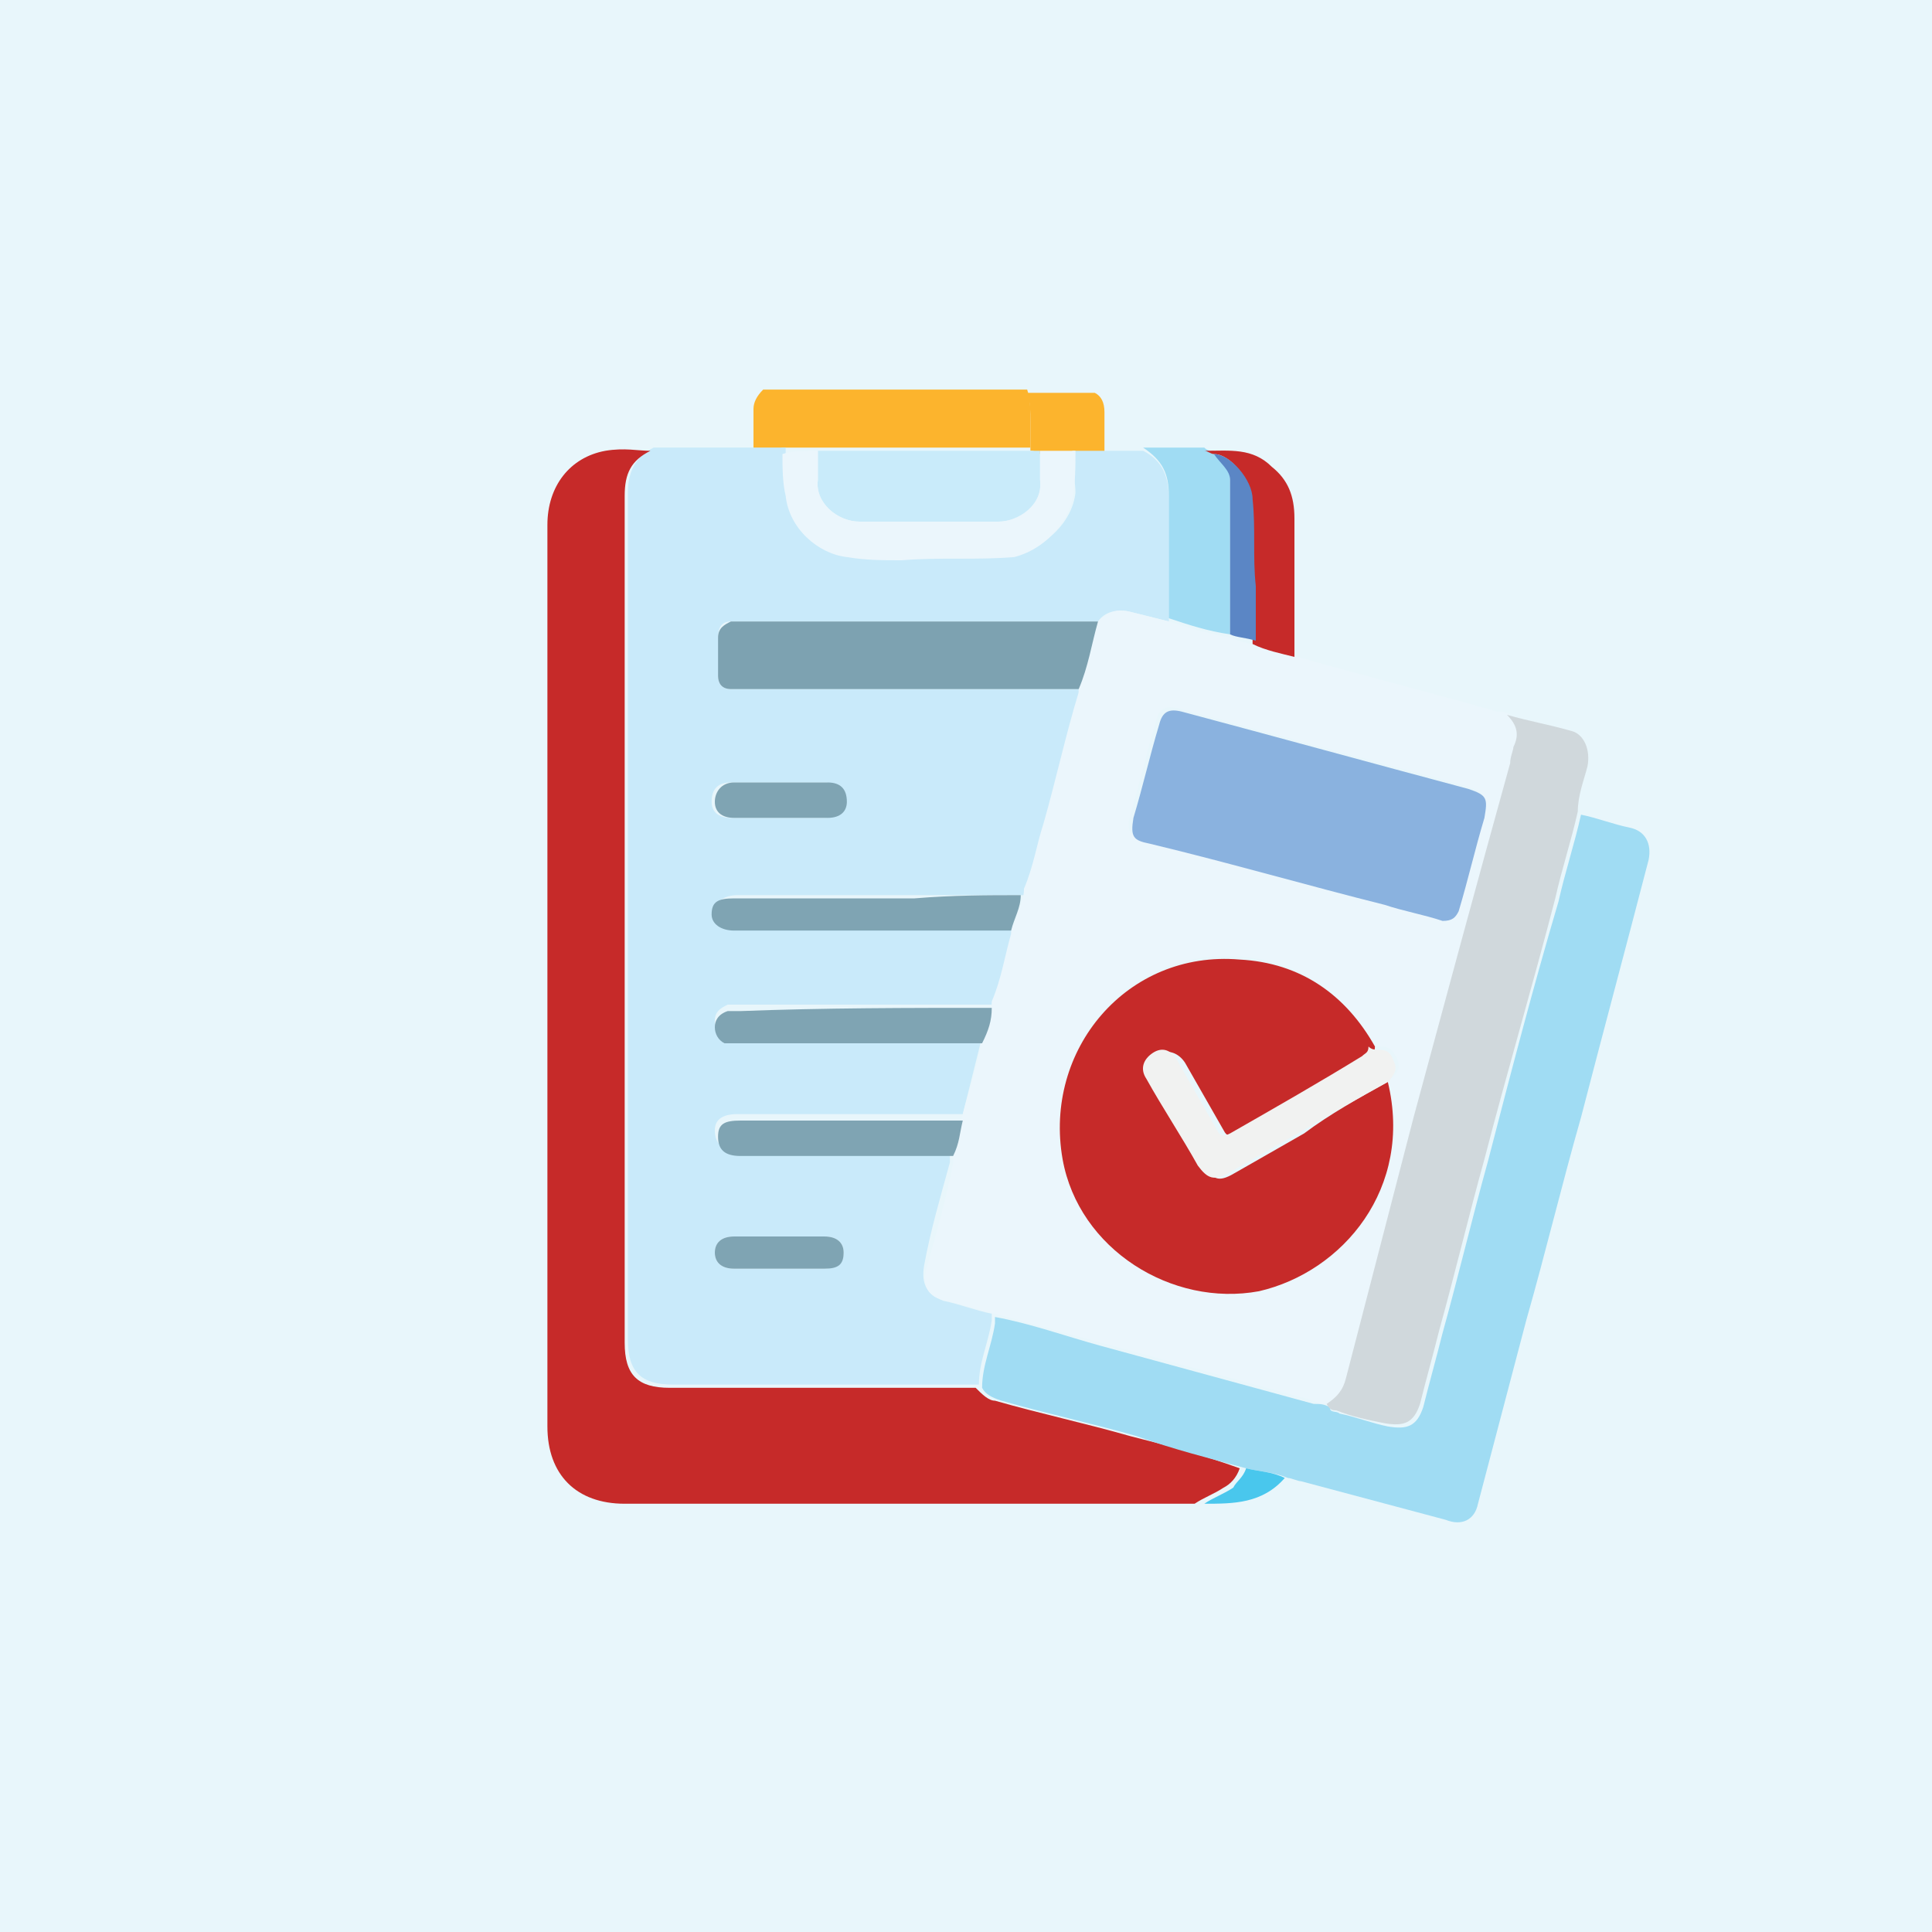 <?xml version="1.0" encoding="utf-8"?>
<!-- Generator: Adobe Illustrator 25.4.1, SVG Export Plug-In . SVG Version: 6.00 Build 0)  -->
<svg version="1.1" id="Layer_1" xmlns="http://www.w3.org/2000/svg" xmlns:xlink="http://www.w3.org/1999/xlink" x="0px" y="0px"
	 width="60px" height="60px" viewBox="0 0 60 60" style="enable-background:new 0 0 60 60;" xml:space="preserve">
<style type="text/css">
	.st0{fill:#E8F6FB;}
	.st1{fill:#49C7ED;}
	.st2{fill:#C9C3C0;}
	.st3{fill:#FAFBFC;}
	.st4{fill:#FCB42D;}
	.st5{fill:#EF4639;}
	.st6{fill:#D0D8DC;}
	.st7{fill:#F8FAF9;}
	.st8{fill:#C62A29;}
	.st9{fill:#E6E6E6;}
	.st10{fill:#D1222B;}
	.st11{fill:#B82332;}
	.st12{fill:#CED1D5;}
	.st13{fill:#F1F2F1;}
	.st14{fill:#FFFFFF;}
	.st15{fill:#989A9C;}
	.st16{fill:#6E96CD;}
	.st17{fill:#D3BD95;}
	.st18{fill:#BAA37A;}
	.st19{fill:#A3937A;}
	.st20{fill:#E2B491;}
	.st21{fill:#917F63;}
	.st22{fill:#F3CC7E;}
	.st23{fill:#68A6D9;}
	.st24{fill:#E87188;}
	.st25{fill:#C56B7F;}
	.st26{fill:#E87289;}
	.st27{fill:#EECC80;}
	.st28{fill:#F3F7FC;}
	.st29{fill:#C9EAFA;}
	.st30{fill:#EBF6FC;}
	.st31{fill:#A0DCF3;}
	.st32{fill:#C9EBFA;}
	.st33{fill:#7DA2B1;}
	.st34{fill:#7FA4B3;}
	.st35{fill:#8AB2DF;}
	.st36{fill:#5B86C5;}
	.st37{fill:#FBA920;}
</style>
<rect y="0" class="st0" width="60" height="60"/>
<path class="st4" d="M23.4,14c0-0.4,0-0.9,0-1.3c0-0.2,0.1-0.4,0.3-0.6c2.7,0,5.4,0,8.2,0C32,12.4,32,12.7,32,13c0,0.3,0,0.6,0,0.9
	c-0.2,0-0.3,0-0.5,0c-2,0-4.1,0-6.1,0c-0.4,0-0.7,0-1.1,0C24,14,23.7,14,23.4,14z"/>
<path class="st4" d="M32,14c0-0.3,0-0.6,0-0.9c0-0.3,0-0.6-0.1-0.9c0.7,0,1.4,0,2.1,0c0.2,0.1,0.3,0.3,0.3,0.6c0,0.4,0,0.8,0,1.3
	c-0.3,0-0.6,0-0.9,0c-0.4,0-0.7,0-1.1,0C32.1,14,32.1,14,32,14z"/>
<path class="st29" d="M33.3,14c0.3,0,0.6,0,0.9,0c0.4,0,0.9,0,1.3,0c0.6,0.3,0.8,0.8,0.8,1.5c0,1.3,0,2.5,0,3.8
	c-0.4-0.1-0.8-0.2-1.2-0.3c-0.4-0.1-0.8,0-1,0.3c-3.7,0-7.4,0-11.1,0c-0.1,0-0.2,0-0.3,0c-0.3,0-0.4,0.2-0.4,0.5c0,0.4,0,0.8,0,1.2
	c0,0.3,0.2,0.4,0.4,0.4c0.1,0,0.3,0,0.4,0c3.5,0,7,0,10.4,0c0,0.1,0,0.2,0,0.3c-0.4,1.4-0.7,2.8-1.1,4.1c-0.2,0.7-0.3,1.4-0.6,2
	c-1.1,0-2.2,0-3.3,0c-1.9,0-3.7,0-5.6,0c-0.4,0-0.7,0.2-0.7,0.5c0,0.3,0.2,0.5,0.7,0.5c2.9,0,5.7,0,8.6,0c0,0.1,0,0.2-0.1,0.3
	c-0.2,0.7-0.3,1.4-0.6,2.1c-2.6,0-5.2,0-7.8,0c-0.1,0-0.3,0-0.4,0c-0.2,0.1-0.4,0.2-0.4,0.5c0,0.2,0.1,0.4,0.3,0.5
	c0.1,0.1,0.3,0,0.4,0c2.5,0,5,0,7.6,0c-0.2,0.8-0.4,1.6-0.6,2.4c-0.7,0-1.4,0-2.1,0c-1.6,0-3.2,0-4.9,0c-0.5,0-0.7,0.2-0.7,0.5
	c0,0.4,0.2,0.6,0.7,0.6c0.1,0,0.2,0,0.3,0c2.1,0,4.2,0,6.3,0c0,0.1,0,0.2,0,0.4c-0.3,1.1-0.6,2.1-0.8,3.2c-0.1,0.6,0.1,0.9,0.6,1.1
	c0.5,0.1,1,0.3,1.5,0.4c0,0.1,0,0.1,0,0.2c-0.1,0.7-0.4,1.3-0.4,2c-0.1,0-0.3,0-0.4,0c-3,0-6.1,0-9.1,0c-1,0-1.4-0.4-1.4-1.4
	c0-8.8,0-17.5,0-26.3c0-0.6,0.2-1.1,0.8-1.4c1.1,0,2.1,0,3.2,0c0.3,0,0.6,0,0.9,0c0,0.4,0,0.9,0.1,1.3c0.1,1,1,1.8,1.9,1.9
	c0.6,0.1,1.1,0.1,1.7,0.1c1.2,0,2.3,0.1,3.5-0.1c0.9-0.1,1.7-0.9,1.8-1.8C33.4,15,33.3,14.5,33.3,14z M24.2,39.4c0.5,0,0.9,0,1.4,0
	c0.4,0,0.6-0.2,0.6-0.5c0-0.3-0.2-0.5-0.6-0.5c-0.9,0-1.8,0-2.8,0c-0.4,0-0.6,0.2-0.6,0.5c0,0.3,0.2,0.5,0.6,0.5
	C23.3,39.4,23.8,39.4,24.2,39.4z M24.2,25.4c0.5,0,0.9,0,1.4,0c0.4,0,0.6-0.2,0.6-0.5c0-0.3-0.2-0.6-0.6-0.6c-1,0-1.9,0-2.9,0
	c-0.4,0-0.6,0.2-0.6,0.6c0,0.3,0.2,0.5,0.6,0.5C23.3,25.4,23.7,25.4,24.2,25.4z"/>
<path class="st30" d="M34.1,19.3c0.3-0.3,0.6-0.4,1-0.3c0.4,0.1,0.8,0.2,1.2,0.3c0.6,0.2,1.3,0.4,1.9,0.5c0.3,0.1,0.5,0.2,0.8,0.2
	c0.4,0.1,0.9,0.2,1.3,0.4c2.1,0.6,4.1,1.1,6.2,1.7c0.1,0,0.3,0,0.4,0.1c0.2,0.3,0.4,0.7,0.2,1c-0.1,0.2-0.1,0.4-0.1,0.5
	c-1,3.7-2,7.3-3,11c-0.7,2.7-1.4,5.4-2.1,8.1c-0.1,0.4-0.3,0.6-0.6,0.8c-0.2,0-0.3,0-0.5-0.1c-2.2-0.6-4.4-1.2-6.6-1.8
	c-1.1-0.3-2.2-0.6-3.3-0.9c-0.5-0.1-1-0.3-1.5-0.4c-0.6-0.1-0.8-0.5-0.6-1.1c0.3-1.1,0.6-2.1,0.8-3.2c0-0.1,0-0.2,0-0.4
	c0.2-0.3,0.2-0.7,0.3-1.1c0.2-0.8,0.5-1.6,0.6-2.4c0.2-0.3,0.3-0.7,0.3-1.1c0.3-0.7,0.4-1.4,0.6-2.1c0-0.1,0-0.2,0.1-0.3
	c0.1-0.4,0.3-0.7,0.3-1.1c0.3-0.7,0.4-1.4,0.6-2c0.4-1.4,0.7-2.8,1.1-4.1c0-0.1,0-0.2,0-0.3C33.7,20.7,33.9,20,34.1,19.3z
	 M43.1,33.6c0,0,0.1-0.1,0.1-0.1c0.2-0.2,0.3-0.3,0.2-0.6c-0.1-0.2-0.2-0.4-0.5-0.4c-0.1,0-0.2,0-0.3-0.1c-0.9-1.6-2.3-2.6-4.2-2.7
	C35,29.5,32.4,32.5,33,36c0.5,2.8,3.4,4.6,6.1,4.1C41.8,39.5,43.9,36.8,43.1,33.6z M44.8,28.6c0.3,0,0.4-0.1,0.4-0.4
	c0.3-1,0.5-1.9,0.8-2.9c0.2-0.6,0.1-0.7-0.5-0.9c-3-0.8-5.9-1.6-8.9-2.4c-0.4-0.1-0.6,0-0.7,0.4c-0.3,1-0.5,1.9-0.8,2.9
	c-0.1,0.5-0.1,0.6,0.5,0.8c2.4,0.6,4.8,1.3,7.3,1.9C43.6,28.3,44.2,28.4,44.8,28.6z"/>
<path class="st8" d="M20.2,14c-0.6,0.3-0.8,0.7-0.8,1.4c0,8.8,0,17.5,0,26.3c0,1,0.4,1.4,1.4,1.4c3,0,6.1,0,9.1,0c0.1,0,0.3,0,0.4,0
	c0.2,0.2,0.4,0.4,0.6,0.4c1.4,0.4,2.8,0.7,4.2,1.1c1.2,0.3,2.3,0.6,3.4,1c-0.1,0.3-0.3,0.5-0.5,0.6c-0.3,0.2-0.6,0.3-0.9,0.5
	c-0.3,0-0.5,0-0.8,0c-5.6,0-11.2,0-16.9,0c-1.5,0-2.4-0.9-2.4-2.4c0-9.3,0-18.7,0-28c0-1.2,0.7-2.1,1.8-2.3
	C19.4,13.9,19.8,14,20.2,14z"/>
<path class="st31" d="M38.7,45.6c-1.1-0.3-2.3-0.6-3.4-1c-1.4-0.4-2.8-0.7-4.2-1.1c-0.3-0.1-0.5-0.2-0.6-0.4c0-0.7,0.3-1.3,0.4-2
	c0-0.1,0-0.1,0-0.2c1.1,0.2,2.2,0.6,3.3,0.9c2.2,0.6,4.4,1.2,6.6,1.8c0.2,0,0.3,0,0.5,0.1c0,0.2,0.2,0.1,0.3,0.2
	c0.5,0.1,1,0.3,1.5,0.4c0.6,0.1,0.9,0,1.1-0.6c0.2-0.8,0.4-1.5,0.6-2.3c0.5-1.8,0.9-3.5,1.4-5.3c0.7-2.7,1.4-5.4,2.2-8.1
	c0.2-0.9,0.5-1.8,0.7-2.7c0.5,0.1,1,0.3,1.5,0.4c0.5,0.1,0.7,0.5,0.6,1c-0.7,2.7-1.4,5.3-2.1,8c-0.6,2.1-1.1,4.2-1.7,6.3
	c-0.5,1.9-1,3.8-1.5,5.7c-0.1,0.5-0.5,0.7-1,0.5c-1.5-0.4-3-0.8-4.5-1.2c-0.1,0-0.3-0.1-0.4-0.1C39.5,45.7,39.1,45.7,38.7,45.6z"/>
<path class="st6" d="M49,25.2c-0.2,0.9-0.5,1.8-0.7,2.7c-0.7,2.7-1.5,5.4-2.2,8.1c-0.5,1.8-0.9,3.5-1.4,5.3
	c-0.2,0.8-0.4,1.5-0.6,2.3c-0.2,0.6-0.5,0.7-1.1,0.6c-0.5-0.1-1-0.2-1.5-0.4c-0.1,0-0.2,0-0.3-0.2c0.3-0.2,0.5-0.4,0.6-0.8
	c0.7-2.7,1.4-5.4,2.1-8.1c1-3.7,2-7.4,3-11c0-0.2,0.1-0.4,0.1-0.5c0.2-0.4,0.1-0.7-0.2-1c0.7,0.2,1.3,0.3,2,0.5
	c0.4,0.1,0.6,0.6,0.5,1.1C49.2,24.2,49,24.7,49,25.2z"/>
<path class="st31" d="M38.2,19.7c-0.7-0.1-1.3-0.3-1.9-0.5c0-1.3,0-2.5,0-3.8c0-0.7-0.2-1.1-0.8-1.5c0.6,0,1.3,0,1.9,0
	c0.1,0.1,0.2,0.1,0.3,0.1c0.2,0.2,0.5,0.5,0.5,0.8C38.2,16.5,38.2,18.1,38.2,19.7z"/>
<path class="st8" d="M37.7,14.1c-0.1,0-0.2-0.1-0.3-0.1c0.8,0,1.5-0.1,2.1,0.5c0.5,0.4,0.7,0.9,0.7,1.6c0,1.4,0,2.9,0,4.3
	c-0.4-0.1-0.9-0.2-1.3-0.4c0-0.6,0-1.1,0-1.7c0-0.9,0.1-1.8-0.1-2.7C38.9,14.9,38.2,14.1,37.7,14.1z"/>
<path class="st1" d="M38.7,45.6c0.4,0.1,0.8,0.1,1.2,0.3c-0.7,0.8-1.6,0.8-2.5,0.8c0.3-0.2,0.6-0.3,0.9-0.5
	C38.4,46,38.6,45.9,38.7,45.6z"/>
<path class="st32" d="M32,14c0.1,0,0.2,0,0.3,0c0,0.3,0,0.6,0,0.9c0.1,0.8-0.6,1.3-1.3,1.3c-1.4,0-2.9,0-4.3,0
	c-0.7,0-1.4-0.6-1.3-1.3c0-0.3,0-0.6,0-0.9c2,0,4.1,0,6.1,0C31.6,14,31.8,14,32,14z"/>
<path class="st30" d="M25.4,14c0,0.3,0,0.6,0,0.9c-0.1,0.7,0.6,1.3,1.3,1.3c1.4,0,2.9,0,4.3,0c0.6,0,1.4-0.5,1.3-1.3
	c0-0.3,0-0.6,0-0.9c0.4,0,0.7,0,1.1,0c0,0.5,0,1-0.1,1.5c-0.2,0.9-1,1.6-1.8,1.8c-1.2,0.1-2.3,0-3.5,0.1c-0.6,0-1.1,0-1.7-0.1
	c-0.9-0.1-1.8-0.9-1.9-1.9c-0.1-0.4-0.1-0.9-0.1-1.3C24.6,14,25,14,25.4,14z"/>
<path class="st33" d="M34.1,19.3c-0.2,0.7-0.3,1.4-0.6,2.1c-3.5,0-7,0-10.4,0c-0.1,0-0.3,0-0.4,0c-0.3,0-0.4-0.2-0.4-0.4
	c0-0.4,0-0.8,0-1.2c0-0.3,0.2-0.4,0.4-0.5c0.1,0,0.2,0,0.3,0C26.7,19.3,30.4,19.3,34.1,19.3z"/>
<path class="st34" d="M31.7,27.8c0,0.4-0.2,0.7-0.3,1.1c-2.9,0-5.7,0-8.6,0c-0.4,0-0.7-0.2-0.7-0.5c0-0.4,0.2-0.5,0.7-0.5
	c1.9,0,3.7,0,5.6,0C29.6,27.8,30.7,27.8,31.7,27.8z"/>
<path class="st34" d="M30.8,31.3c0,0.4-0.1,0.7-0.3,1.1c-2.5,0-5,0-7.6,0c-0.1,0-0.3,0-0.4,0c-0.2-0.1-0.3-0.3-0.3-0.5
	c0-0.2,0.1-0.4,0.4-0.5c0.1,0,0.3,0,0.4,0C25.6,31.3,28.2,31.3,30.8,31.3z"/>
<path class="st34" d="M29.9,34.8c-0.1,0.4-0.1,0.7-0.3,1.1c-2.1,0-4.2,0-6.3,0c-0.1,0-0.2,0-0.3,0c-0.5,0-0.7-0.2-0.7-0.6
	c0-0.4,0.2-0.5,0.7-0.5c1.6,0,3.2,0,4.9,0C28.5,34.8,29.2,34.8,29.9,34.8z"/>
<path class="st34" d="M24.2,39.4c-0.5,0-0.9,0-1.4,0c-0.4,0-0.6-0.2-0.6-0.5c0-0.3,0.2-0.5,0.6-0.5c0.9,0,1.8,0,2.8,0
	c0.4,0,0.6,0.2,0.6,0.5c0,0.4-0.2,0.5-0.6,0.5C25.1,39.4,24.7,39.4,24.2,39.4z"/>
<path class="st34" d="M24.2,25.4c-0.5,0-0.9,0-1.4,0c-0.4,0-0.6-0.2-0.6-0.5c0-0.3,0.2-0.6,0.6-0.6c1,0,1.9,0,2.9,0
	c0.4,0,0.6,0.2,0.6,0.6c0,0.3-0.2,0.5-0.6,0.5C25.1,25.4,24.7,25.4,24.2,25.4z"/>
<path class="st8" d="M43.1,33.6c0.8,3.3-1.4,5.9-4,6.5c-2.7,0.5-5.6-1.3-6.1-4.1c-0.6-3.4,2-6.5,5.5-6.2c1.9,0.1,3.3,1.1,4.2,2.7
	c0,0.2-0.1,0.2-0.2,0.3c-1.4,0.8-2.8,1.6-4.1,2.4c-0.2,0.1-0.3,0.1-0.4-0.1c-0.4-0.7-0.8-1.4-1.2-2.1c-0.2-0.3-0.5-0.4-0.8-0.3
	c-0.3,0.1-0.3,0.5-0.2,0.8c0.5,0.9,1.1,1.8,1.6,2.7c0.3,0.5,0.5,0.5,1,0.2c0.7-0.4,1.4-0.8,2.1-1.2C41.3,34.6,42.2,34.1,43.1,33.6z"
	/>
<path class="st35" d="M44.8,28.6c-0.6-0.2-1.2-0.3-1.8-0.5c-2.4-0.6-4.8-1.3-7.3-1.9c-0.5-0.1-0.6-0.2-0.5-0.8
	c0.3-1,0.5-1.9,0.8-2.9c0.1-0.4,0.3-0.5,0.7-0.4c3,0.8,5.9,1.6,8.9,2.4c0.6,0.2,0.6,0.3,0.5,0.9c-0.3,1-0.5,1.9-0.8,2.9
	C45.2,28.5,45.1,28.6,44.8,28.6z"/>
<path class="st13" d="M43.1,33.6c-0.9,0.5-1.8,1-2.8,1.6c-0.7,0.4-1.4,0.8-2.1,1.2c-0.5,0.3-0.7,0.2-1-0.2c-0.5-0.9-1.1-1.8-1.6-2.7
	c-0.2-0.3-0.1-0.6,0.2-0.8c0.3-0.2,0.6-0.1,0.8,0.3c0.4,0.7,0.8,1.4,1.2,2.1c0.1,0.2,0.2,0.2,0.4,0.1c1.4-0.8,2.8-1.6,4.1-2.4
	c0.1-0.1,0.2-0.1,0.2-0.3c0.1,0.1,0.2,0.1,0.3,0.1c0.3,0,0.4,0.1,0.5,0.4c0.1,0.2,0,0.4-0.2,0.6C43.2,33.5,43.2,33.6,43.1,33.6z"/>
<path class="st36" d="M37.7,14.1c0.5,0,1.2,0.8,1.2,1.4c0.1,0.9,0,1.8,0.1,2.7c0,0.6,0,1.1,0,1.7c-0.3-0.1-0.6-0.1-0.8-0.2
	c0-1.6,0-3.2,0-4.8C38.2,14.6,37.9,14.4,37.7,14.1z"/>
</svg>
